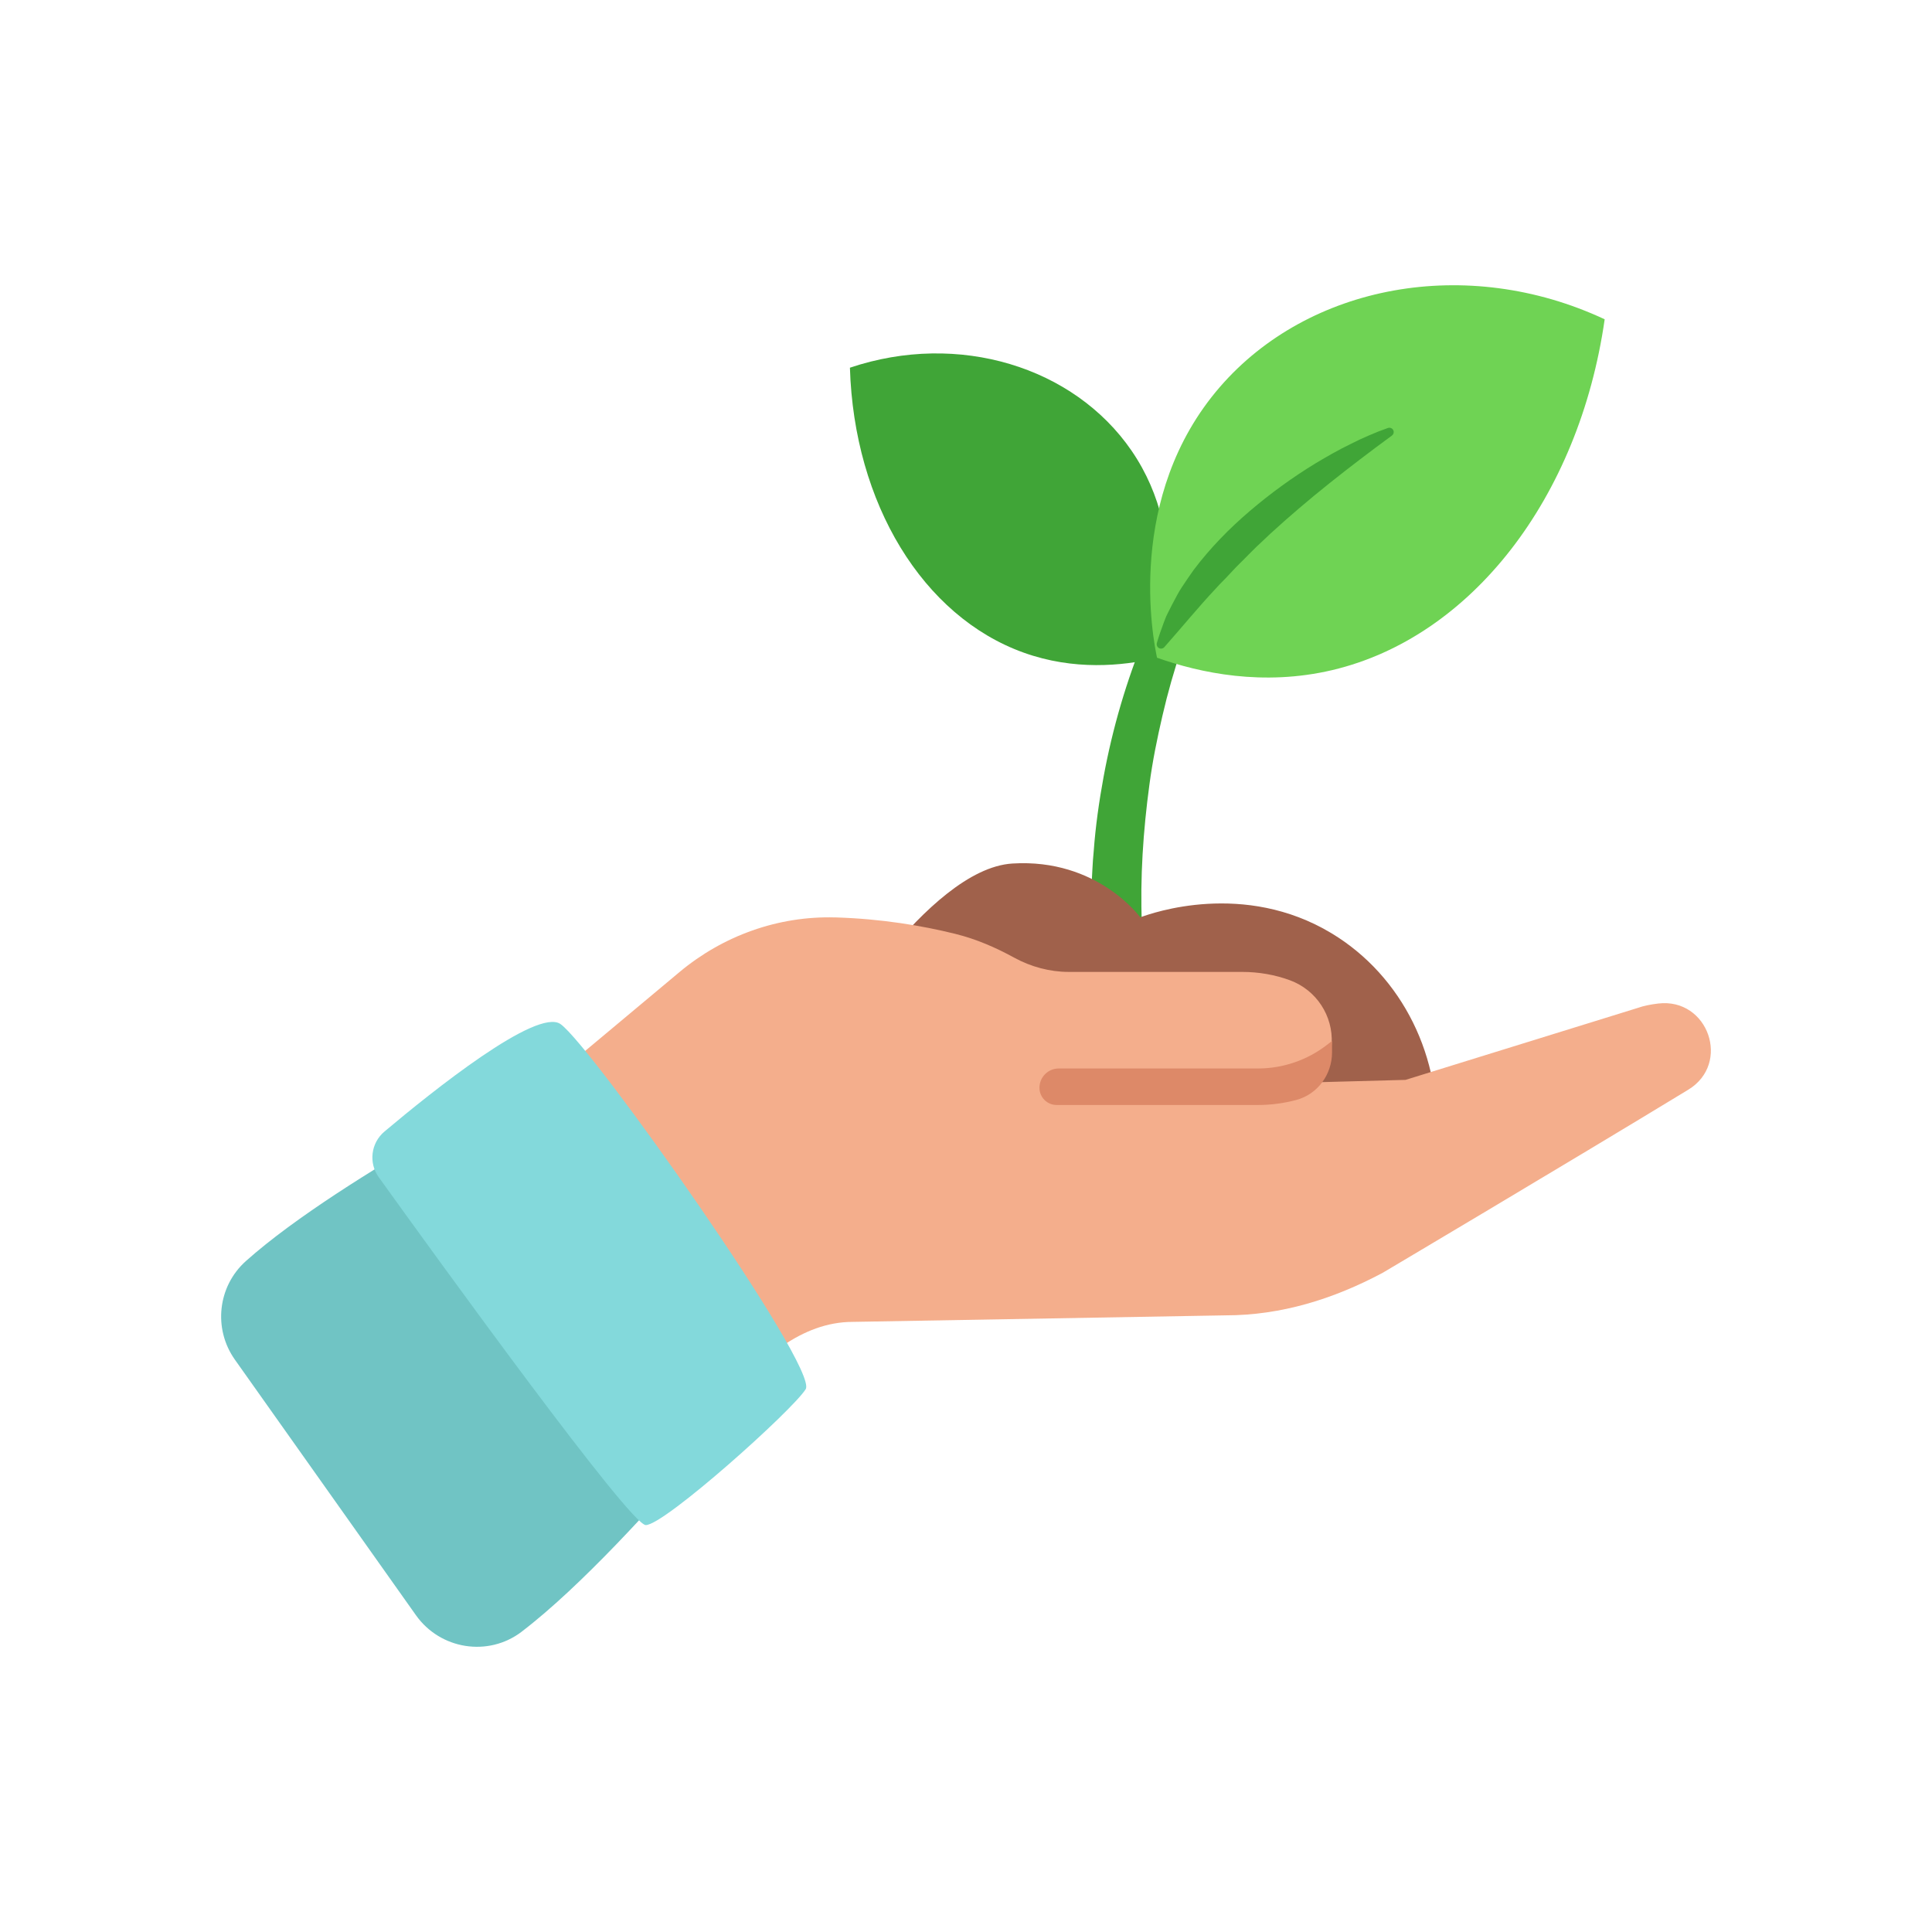 <?xml version="1.0" encoding="UTF-8"?> <svg xmlns="http://www.w3.org/2000/svg" id="Layer_1" viewBox="0 0 500 500"><defs><style>.cls-1{fill:#f4ae8c;}.cls-2{fill:#a0614b;}.cls-3{fill:#83d9db;}.cls-4{fill:#dd8968;}.cls-5{fill:#40a537;}.cls-6{fill:#6fd354;}.cls-7{fill:#70c4c4;}</style></defs><path class="cls-5" d="m299.09,170.35c1.11-3.32,9.75-30.44-6.27-53.75-14.86-21.63-44.71-30.91-72.86-21.44,1.05,35.14,18.88,64.38,44.96,73.74,13.03,4.68,25.49,3.45,34.17,1.45Z"></path><path class="cls-5" d="m255.37,114.33c2.69,1.07,5.17,2.33,7.64,3.7,1.22.7,2.43,1.42,3.63,2.15,1.18.77,2.36,1.54,3.52,2.34,1.14.82,2.3,1.63,3.44,2.47l3.31,2.65c2.15,1.83,4.3,3.68,6.27,5.73,2.05,1.96,3.93,4.1,5.82,6.23,1.75,2.24,3.61,4.41,5.17,6.81.8,1.18,1.63,2.34,2.33,3.59.68,1.26,1.31,2.55,1.89,3.85.29.66.59,1.3.82,1.98.22.69.43,1.38.62,2.08.37,1.4.7,2.81.85,4.27.08.78-.48,1.48-1.26,1.56-.42.05-.82-.1-1.11-.37l-.08-.08c-1.08-1-1.98-2.05-2.84-3.11-.43-.53-.83-1.07-1.23-1.61-.39-.54-.85-1.05-1.25-1.59-.82-1.06-1.59-2.15-2.31-3.25-.76-1.09-1.55-2.15-2.28-3.26l-1.11-1.65c-.37-.55-.8-1.06-1.2-1.59l-2.4-3.18c-1.75-2.01-3.35-4.14-5.2-6.07-.91-.98-1.78-1.99-2.75-2.92-.94-.95-1.85-1.94-2.81-2.87l-2.93-2.77-3-2.7c-4.05-3.53-8.34-6.93-12.74-9.99l-.06-.04c-.61-.43-.77-1.27-.34-1.89.37-.53,1.04-.71,1.61-.49Z"></path><path class="cls-5" d="m320.89,134.91c-1.53,2.35-3.08,5.08-4.45,7.74-1.43,2.67-2.74,5.41-3.99,8.17-2.49,5.53-4.74,11.18-6.64,16.94-1.96,5.74-3.61,11.58-4.97,17.47-1.37,5.89-2.58,11.83-3.37,17.82-1.62,11.98-2.44,24.07-1.95,36.15l.15,4.53c.06,1.51.19,3.02.28,4.53.16,3.02.49,6.03.8,9.04.27,3.01.79,6,1.17,9,.19,1.5.5,2.99.75,4.48.17.74.18,1.5-.21,2.34-.16.41-.49.86-.85,1.31-.41.46-.84.93-1.61,1.47l-.11.07c-1.9,1.32-4.22,1.66-6.29,1.13-.9-.23-1.46-.53-2-.84-.49-.32-.95-.64-1.24-.99-.65-.7-.9-1.47-.99-2.27-.25-1.58-.55-3.16-.75-4.75-.38-3.19-.9-6.35-1.15-9.56-.3-3.2-.62-6.39-.76-9.6-.08-1.6-.21-3.2-.26-4.81l-.11-4.82c-.09-3.21.08-6.43.12-9.64.2-3.21.27-6.42.6-9.62.47-6.41,1.38-12.79,2.54-19.11,2.32-12.64,5.96-25.03,10.86-36.88,2.5-5.91,5.29-11.69,8.45-17.27,1.6-2.78,3.25-5.53,5.04-8.2,1.83-2.69,3.64-5.22,5.85-7.86,1.15-1.38,3.21-1.57,4.59-.41,1.28,1.07,1.53,2.92.64,4.28l-.1.15Z"></path><path class="cls-2" d="m213.72,269.39s26.21-44.53,48.28-45.91c22.07-1.38,33.1,13.93,33.1,13.93,3.11-1.16,26.85-9.53,49.5,4.12,18.35,11.06,28.83,32.28,27.05,54.57h-147.59"></path><g><path class="cls-7" d="m135,422.28c15.29-11.65,34.59-33.04,46.38-46.77,6.23-7.26,6.18-18-.11-25.22l-45.55-52.31c-6.07-6.97-16.21-8.65-24.22-4.03-13.94,8.04-35.09,20.99-47.87,32.42-7.3,6.53-8.5,17.52-2.84,25.51l46.86,66.14c6.29,8.87,18.7,10.86,27.35,4.27Z"></path><path class="cls-1" d="m247.32,241.71c5.34,1.32,10.39,3.52,15.21,6.16,4.26,2.33,9.15,3.66,14.05,3.66h44.86c4.38,0,8.56.75,12.39,2.16,6.82,2.51,11.2,9.17,10.81,16.42-.22,4.12-2.82,7.76-6.62,9.38s-8.2,2.52-12.52,2.52h-56.49l94.74-2.54,60.09-18.62c1.49-.53,3.29-.9,5.31-1.14,12.93-1.53,18.91,15.53,7.78,22.3-32.43,19.72-79.11,47.4-79.11,47.4-12.7,6.77-26.24,11-40.63,11l-96.49,1.69c-6.77,0-12.7,2.54-17.77,5.92l-8.46,6.77-19.47-25.39-35.55-47.4,36.4-30.43c11.28-9.43,25.6-14.57,40.3-14.14.09,0,.19,0,.29,0,11.71.37,22.11,2.1,30.87,4.27Z"></path><path class="cls-3" d="m98.02,304.66c-2.68-3.72-2.03-8.87,1.48-11.82,12.34-10.39,39.43-32.1,45.56-27.81,8,5.6,66.9,88.97,63.45,94.49s-36.55,35.17-41.38,35.17c-4.06,0-53.52-68.33-69.11-90.03Z"></path><path class="cls-4" d="m344.73,269.39v2.98c0,5.69-3.73,10.82-9.22,12.29-3.22.86-6.55,1.31-9.9,1.31h-52.15c-2.46,0-4.45-1.99-4.45-4.45h0c0-2.76,2.24-5,5-5h51.6c6.4,0,12.71-2.16,17.77-6.08l1.35-1.04Z"></path></g><path class="cls-6" d="m299.44,170.22c-.98-4.55-8.34-41.7,16.32-70.13,22.88-26.38,63.73-34.19,99.53-17.46-6.63,46.3-34.57,82.29-70.46,90.78-17.93,4.24-34.22.76-45.39-3.19Z"></path><path class="cls-5" d="m360.21,112.74c-5.49,4.02-10.91,8.14-16.18,12.35-5.27,4.21-10.38,8.56-15.3,13.06-1.21,1.15-2.41,2.3-3.64,3.43-1.21,1.15-2.33,2.37-3.52,3.53-.59.59-1.19,1.16-1.76,1.76l-1.7,1.81c-1.11,1.23-2.34,2.36-3.43,3.6-4.56,4.85-8.7,9.94-13.31,15.15l-.04.05c-.42.47-1.13.51-1.6.1-.34-.3-.45-.75-.34-1.16.49-1.7,1.08-3.37,1.7-5.04.33-.82.6-1.69,1.01-2.47l1.2-2.37c.85-1.55,1.62-3.18,2.61-4.64.97-1.47,1.97-2.94,3-4.39,4.26-5.65,9.22-10.73,14.56-15.28,5.34-4.55,11.01-8.67,16.96-12.3,2.99-1.79,6.01-3.52,9.15-5.04l2.34-1.15,2.39-1.06c1.6-.7,3.21-1.34,4.89-1.92.59-.2,1.23.11,1.43.69.17.48-.01.99-.4,1.27l-.03.02Z"></path></svg> 